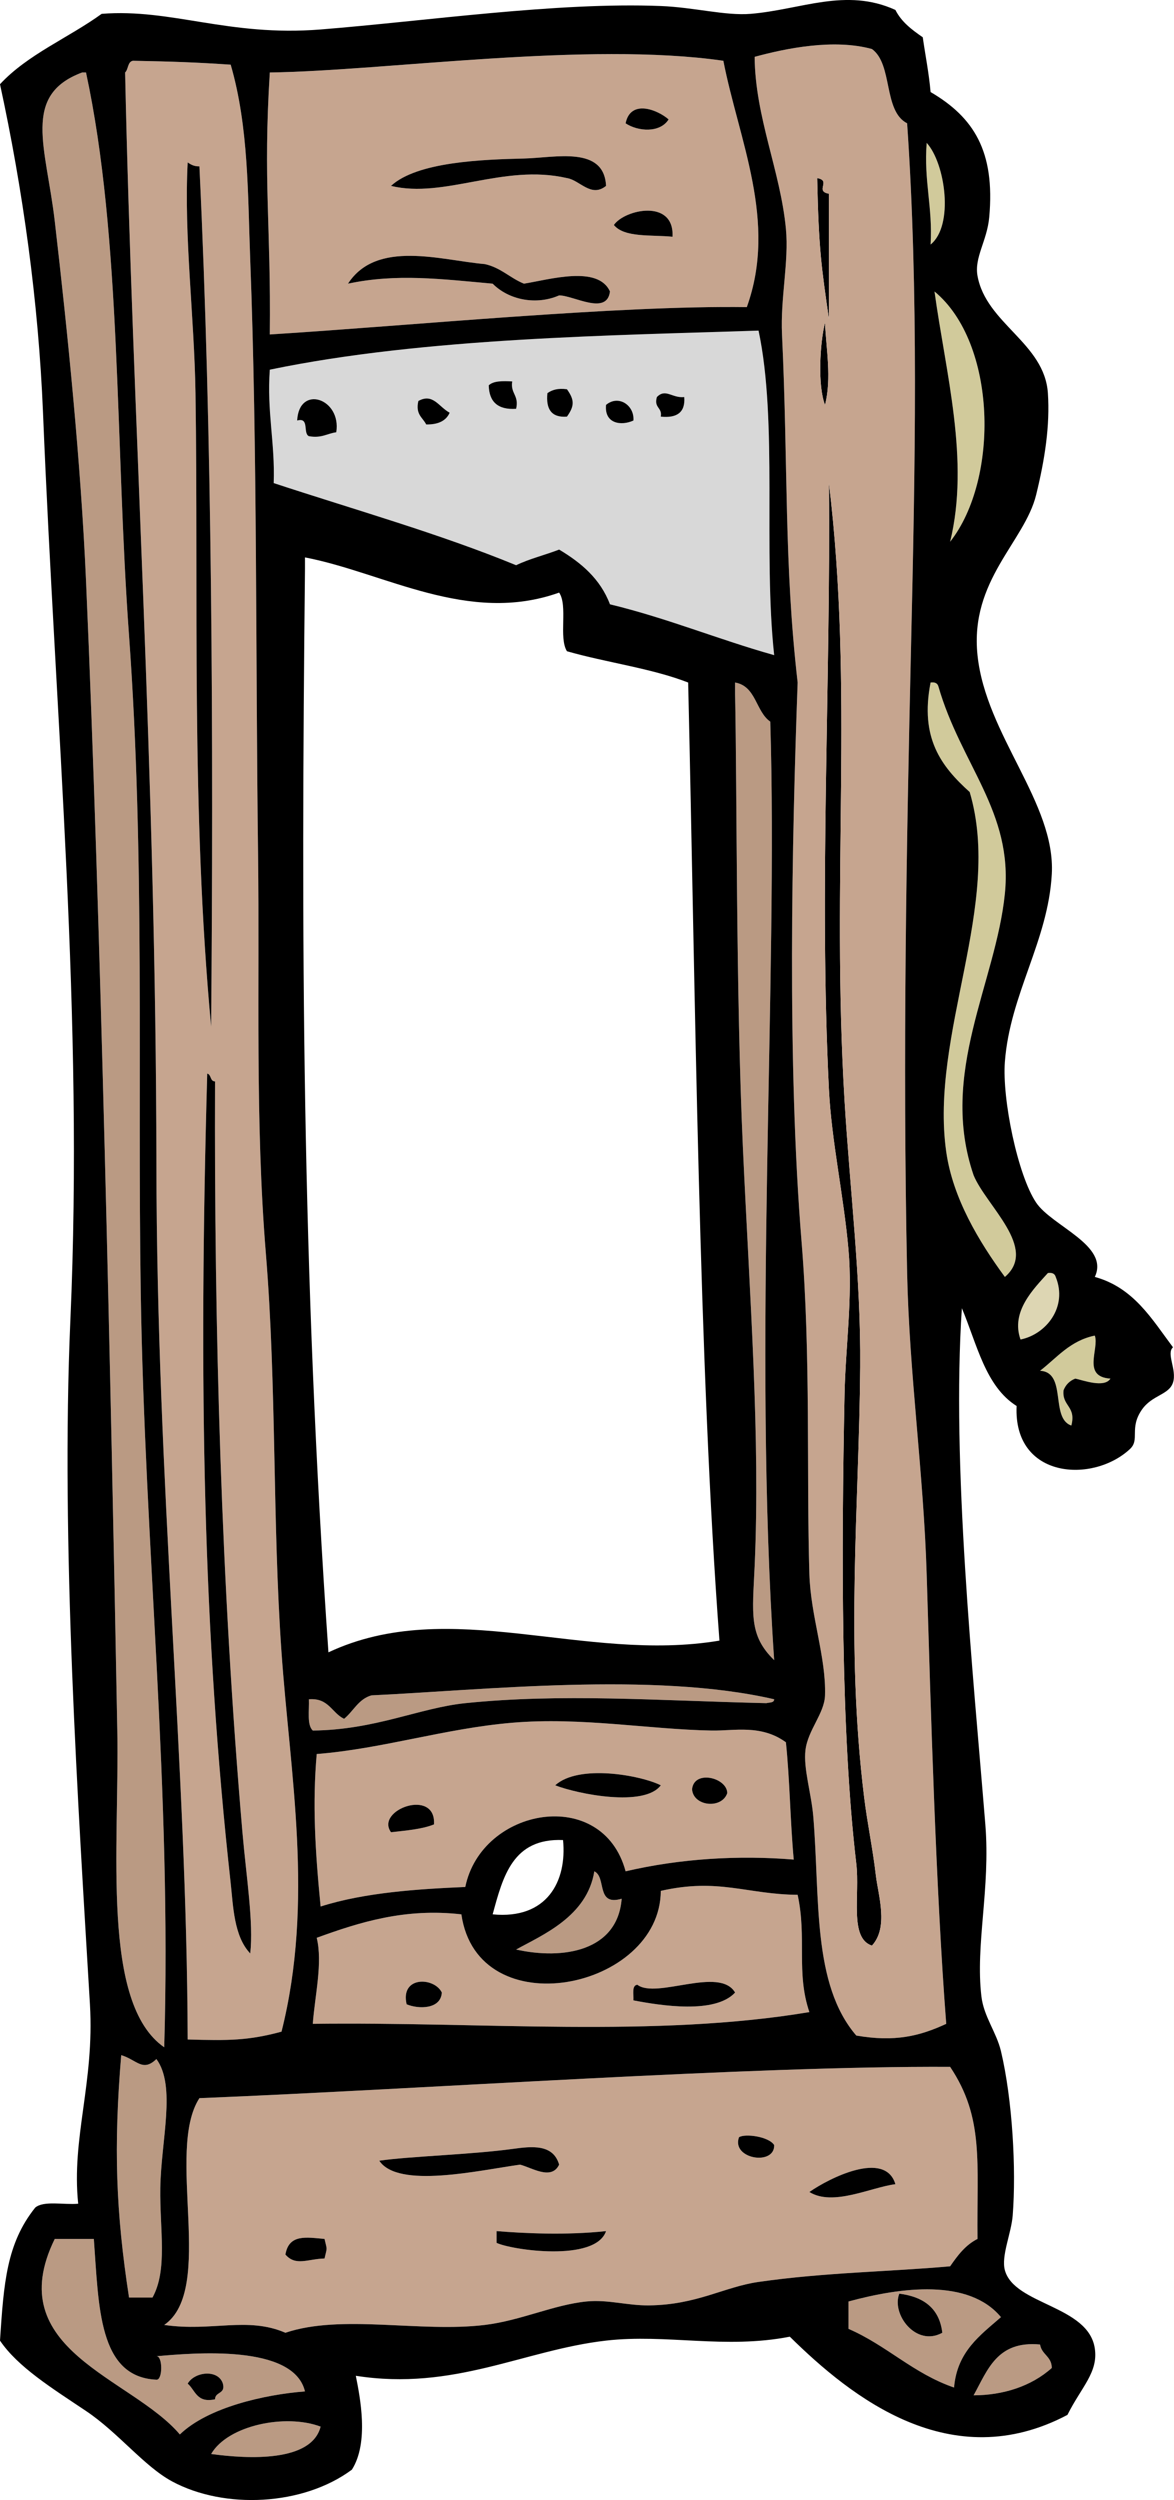 <?xml version="1.0" encoding="UTF-8"?><svg xmlns="http://www.w3.org/2000/svg" xmlns:xlink="http://www.w3.org/1999/xlink" height="1672.7" preserveAspectRatio="xMidYMid meet" version="1.0" viewBox="0.0 0.0 785.6 1672.7" width="785.6" zoomAndPan="magnify"><defs><clipPath id="a"><path d="M 0 0 L 785.551 0 L 785.551 1672.719 L 0 1672.719 Z M 0 0"/></clipPath></defs><g><g id="change1_1"><path d="M 350.605 189.805 C 341.277 186.043 335.16 179.078 324.441 176.715 C 295.309 174.203 252.098 160.133 232.859 189.805 C 265.395 182.852 295.355 186.719 329.672 189.805 C 340.559 200.789 358.914 204.32 374.156 197.648 C 383.93 197.688 406.164 211.305 408.164 195.035 C 400.156 177.281 367.504 187.121 350.605 189.805 Z M 410.781 150.555 C 417.891 159.145 435.742 156.984 450.031 158.406 C 451.34 132.82 417.961 140.086 410.781 150.555 Z M 350.605 106.074 C 323.242 106.742 279.148 108.184 261.645 124.383 C 297.508 133.062 336.77 109.363 379.383 119.156 C 388.082 120.547 395.539 132.488 405.551 124.383 C 404.223 97.406 371.633 105.559 350.605 106.074 Z M 418.633 82.527 C 426.82 87.957 441.633 89.148 447.41 79.902 C 440.145 73.496 421.938 66.148 418.633 82.527 Z M 484.039 40.66 C 494.395 93.77 520.391 148.133 499.742 205.5 C 412.5 204.281 274.406 217.945 180.535 223.809 C 181.355 150.504 175.988 121.375 180.535 48.516 C 258.773 47.363 392.793 27.562 484.039 40.66" fill="#c6a58f" fill-rule="evenodd"/></g><g id="change1_2"><path d="M 154.367 1259.922 C 156.051 1275.133 156.449 1295.52 167.453 1307.012 C 169.746 1286.113 164.816 1255.992 162.219 1225.902 C 147.973 1060.895 143.281 888.461 143.902 723.555 C 140.438 723.523 141.512 718.973 138.668 718.32 C 132.797 927.68 136.047 1094.293 154.367 1259.922 Z M 130.824 263.066 C 132.863 397.965 127.785 541.809 141.285 686.922 C 142.93 493.066 141.945 289.277 133.434 111.316 C 129.84 111.426 127.688 110.074 125.59 108.691 C 123.02 158.023 130.043 211.82 130.824 263.066 Z M 88.957 40.668 C 116.25 41.176 131.711 41.77 154.367 43.281 C 166.512 85.031 165.785 130.379 167.453 174.105 C 172.266 300.785 171.008 438.688 172.684 571.805 C 173.793 659.906 170.66 749.918 177.914 838.68 C 185.207 927.914 182.203 1017.281 188.383 1105.551 C 194.055 1186.613 210.324 1272.223 188.383 1359.352 C 166.117 1365.34 153.148 1365.391 125.59 1364.582 C 124.996 1178.73 104.902 994.941 104.66 778.5 C 104.359 515.824 88.613 279.387 83.723 48.516 C 85.973 46.402 85.289 41.348 88.957 40.668" fill="#c6a58f" fill-rule="evenodd"/></g><g id="change2_1"><path d="M 57.559 48.512 C 81.52 159.98 76.98 296.449 86.344 425.281 C 97.07 572.898 91.953 719.961 94.191 864.844 C 96.844 1036.5 114.98 1197 109.891 1369.809 C 67.477 1340.34 79.957 1236.602 78.492 1157.879 C 74.199 926.633 67.375 613.762 57.559 388.641 C 54.121 309.891 45.199 221.852 36.633 147.93 C 30.902 98.512 14.387 63.648 54.949 48.512 C 55.812 48.512 56.691 48.512 57.559 48.512" fill="#ba9a83" fill-rule="evenodd"/></g><g id="change3_2"><path d="M 447.41 79.898 C 441.633 89.148 426.82 87.961 418.633 82.52 C 421.938 66.141 440.145 73.488 447.41 79.898" fill="inherit" fill-rule="evenodd"/></g><g id="change4_1"><path d="M 620.098 95.602 C 632.578 109.309 638.473 150.898 622.711 163.629 C 624.211 138.578 618.113 121.129 620.098 95.602" fill="#d1ca9b" fill-rule="evenodd"/></g><g id="change3_3"><path d="M 405.551 124.379 C 395.539 132.48 388.082 120.551 379.383 119.148 C 336.77 109.359 297.512 133.059 261.645 124.379 C 279.148 108.18 323.242 106.738 350.605 106.07 C 371.633 105.559 404.223 97.398 405.551 124.379" fill="inherit" fill-rule="evenodd"/></g><g id="change3_4"><path d="M 125.59 108.691 C 127.688 110.07 129.84 111.422 133.438 111.309 C 141.945 289.27 142.93 493.059 141.285 686.918 C 127.785 541.801 132.863 397.961 130.824 263.059 C 130.047 211.809 123.02 158.012 125.59 108.691" fill="inherit" fill-rule="evenodd"/></g><g id="change3_5"><path d="M 546.836 119.148 C 556.621 120.922 544.902 127.852 554.688 129.621 C 554.688 157.531 554.688 185.441 554.688 213.34 C 549.758 179.051 547.84 167.371 546.836 119.148" fill="inherit" fill-rule="evenodd"/></g><g id="change3_6"><path d="M 450.031 158.398 C 435.742 156.98 417.891 159.141 410.781 150.551 C 417.961 140.078 451.34 132.82 450.031 158.398" fill="inherit" fill-rule="evenodd"/></g><g id="change3_7"><path d="M 408.164 195.031 C 406.164 211.301 383.93 197.691 374.156 197.641 C 358.914 204.32 340.559 200.781 329.672 189.801 C 295.355 186.711 265.395 182.852 232.859 189.801 C 252.098 160.129 295.312 174.199 324.441 176.711 C 335.16 179.07 341.277 186.039 350.605 189.801 C 367.504 187.121 400.156 177.27 408.164 195.031" fill="inherit" fill-rule="evenodd"/></g><g id="change3_8"><path d="M 552.07 215.961 C 552.781 233.199 556.652 252.949 552.07 270.898 C 547.031 257.949 548.68 229.191 552.07 215.961" fill="inherit" fill-rule="evenodd"/></g><g id="change5_1"><path d="M 405.551 270.898 C 404.293 283.59 415.785 285.078 423.863 281.371 C 424.656 271.172 413.855 263.91 405.551 270.898 Z M 279.957 268.289 C 277.883 277.34 282.867 279.328 285.191 283.988 C 293.176 284.121 298.512 281.609 300.891 276.141 C 293.484 272.121 289.738 262.879 279.957 268.289 Z M 198.855 281.371 C 207.293 279.031 202.523 289.898 206.699 291.84 C 215.188 293.352 218.871 290.051 225.016 289.219 C 228.617 266.578 200.066 257.059 198.855 281.371 Z M 439.562 265.672 C 437.402 273.059 443.25 272.449 442.18 278.762 C 452.855 279.84 458.688 276.07 457.879 265.672 C 449.758 266.559 445.379 259.621 439.562 265.672 Z M 366.305 263.059 C 365.223 273.73 368.98 279.559 379.383 278.762 C 384.492 271.602 384.492 267.602 379.383 260.441 C 373.316 259.609 369.344 260.859 366.305 263.059 Z M 327.055 257.82 C 327.285 268.93 333.234 274.32 345.371 273.52 C 347.469 264.449 341.473 263.461 342.754 255.211 C 336.301 254.859 330.148 254.809 327.055 257.82 Z M 507.59 221.191 C 520.613 282.238 510.566 368.988 518.055 438.359 C 480.621 427.828 446.785 413.691 408.164 404.34 C 401.695 387.27 388.895 376.52 374.156 367.711 C 364.719 371.371 354.18 373.898 345.371 378.18 C 294.066 357.09 237.613 341.16 183.148 323.23 C 184.098 296.121 178.508 275.551 180.535 247.359 C 284.438 225.719 412.973 224.441 507.59 221.191" fill="#d8d8d8" fill-rule="evenodd"/></g><g id="change3_9"><path d="M 342.754 255.211 C 341.473 263.461 347.469 264.449 345.371 273.52 C 333.234 274.32 327.285 268.93 327.055 257.82 C 330.148 254.809 336.301 254.859 342.754 255.211" fill="inherit" fill-rule="evenodd"/></g><g id="change3_10"><path d="M 379.383 260.441 C 384.492 267.602 384.492 271.602 379.383 278.762 C 368.98 279.559 365.223 273.73 366.305 263.059 C 369.344 260.859 373.316 259.609 379.383 260.441" fill="inherit" fill-rule="evenodd"/></g><g id="change3_11"><path d="M 457.879 265.672 C 458.688 276.07 452.855 279.84 442.18 278.762 C 443.25 272.449 437.402 273.059 439.562 265.672 C 445.379 259.621 449.758 266.559 457.879 265.672" fill="inherit" fill-rule="evenodd"/></g><g id="change3_12"><path d="M 225.016 289.219 C 218.871 290.051 215.188 293.352 206.699 291.84 C 202.523 289.898 207.293 279.031 198.855 281.371 C 200.066 257.059 228.617 266.578 225.016 289.219" fill="inherit" fill-rule="evenodd"/></g><g id="change3_13"><path d="M 300.891 276.141 C 298.512 281.609 293.176 284.121 285.191 283.988 C 282.867 279.328 277.883 277.34 279.957 268.289 C 289.738 262.879 293.484 272.121 300.891 276.141" fill="inherit" fill-rule="evenodd"/></g><g id="change3_14"><path d="M 423.863 281.371 C 415.785 285.078 404.293 283.59 405.551 270.898 C 413.855 263.91 424.656 271.172 423.863 281.371" fill="inherit" fill-rule="evenodd"/></g><g id="change3_15"><path d="M 554.688 323.23 C 571.449 462.48 556.098 585.75 565.152 736.633 C 568.688 795.539 576.09 854.953 575.621 914.555 C 574.875 1007.738 565.668 1099.609 578.23 1202.359 C 580.371 1219.871 584.023 1236.859 586.082 1254.691 C 587.625 1268.051 594.801 1289.43 583.465 1301.781 C 568.176 1296.738 575.508 1268.121 572.996 1246.84 C 562.688 1159.488 563 1039.57 565.152 932.867 C 565.793 900.949 570.645 868.844 567.77 836.059 C 564.609 800.07 556.391 763.324 554.688 728.785 C 548.02 593.59 555.988 456.66 554.688 323.23" fill="inherit" fill-rule="evenodd"/></g><g id="change2_2"><path d="M 491.891 456.672 C 506.043 459.102 505.641 476.059 515.438 482.84 C 520.781 655.238 503.66 898.871 518.055 1110.781 C 500.965 1094.16 503.551 1079.73 504.973 1047.988 C 508.828 961.77 501.734 869.195 497.121 768.027 C 492.402 664.461 493.242 529.422 491.891 464.52 C 491.891 461.91 491.891 459.289 491.891 456.672" fill="#ba9a83" fill-rule="evenodd"/></g><g id="change4_2"><path d="M 622.711 456.672 C 625.754 456.25 627.367 457.25 627.945 459.289 C 642.977 511.551 677.961 543.23 672.422 597.961 C 666.395 657.621 628.145 718.094 651.496 786.344 C 659.91 806.84 694.879 835.203 672.422 854.375 C 655.105 830.773 637.586 801.781 633.18 770.652 C 622.043 691.918 671.168 605.16 648.879 529.93 C 629.855 512.789 615.426 493.891 622.711 456.672" fill="#d1ca9b" fill-rule="evenodd"/></g><g id="change3_16"><path d="M 138.672 718.316 C 141.516 718.969 140.438 723.52 143.902 723.551 C 143.281 888.457 147.977 1060.891 162.223 1225.898 C 164.816 1255.988 169.746 1286.109 167.453 1307.012 C 156.449 1295.52 156.055 1275.129 154.367 1259.922 C 136.051 1094.289 132.797 927.68 138.672 718.316" fill="inherit" fill-rule="evenodd"/></g><g id="change6_1"><path d="M 701.207 851.762 C 704.254 851.328 705.859 852.336 706.441 854.375 C 714.668 874.504 699.949 892.82 682.895 896.242 C 676.25 877.531 691.578 862.461 701.207 851.762" fill="#ddd6b3" fill-rule="evenodd"/></g><g id="change4_3"><path d="M 732.605 893.617 C 735.73 902.441 723.785 921.199 743.07 922.402 C 738.926 928.883 724.77 923.469 719.523 922.402 C 715.75 923.871 713.141 926.48 711.672 930.25 C 710.574 940.941 720.289 940.828 716.902 953.801 C 702.574 948.938 714.18 918.152 695.973 917.168 C 707.285 908.418 715.988 897.062 732.605 893.617" fill="#d1ca9b" fill-rule="evenodd"/></g><g id="change1_3"><path d="M 261.645 1225.898 C 271.824 1224.75 282.344 1223.922 290.422 1220.672 C 291.891 1196.031 250.855 1210.941 261.645 1225.898 Z M 463.113 1197.129 C 463.824 1208.621 483.004 1210.609 486.656 1199.738 C 486.535 1189.371 464.449 1183.922 463.113 1197.129 Z M 371.531 1194.512 C 386.793 1200.441 431.23 1209.27 442.18 1194.512 C 428.672 1187.762 387.195 1180.191 371.531 1194.512 Z M 525.906 1165.73 C 528.543 1191 528.781 1218.672 531.141 1244.219 C 494.508 1241.199 455.426 1243.461 418.633 1252.07 C 403.25 1194.75 322.246 1209.238 311.355 1262.539 C 280.27 1263.898 244.172 1266.148 214.547 1275.621 C 210.852 1238.23 209.031 1206.672 211.934 1173.578 C 255.859 1170.121 297.879 1156.441 342.754 1152.648 C 388.988 1148.738 434.055 1157.102 476.191 1157.879 C 491.293 1158.16 509.234 1153.621 525.906 1165.73" fill="#c6a58f" fill-rule="evenodd"/></g><g id="change3_17"><path d="M 442.18 1194.512 C 431.23 1209.27 386.793 1200.441 371.531 1194.512 C 387.195 1180.191 428.672 1187.762 442.18 1194.512" fill="inherit" fill-rule="evenodd"/></g><g id="change3_18"><path d="M 486.656 1199.738 C 483.004 1210.609 463.824 1208.621 463.113 1197.129 C 464.449 1183.922 486.535 1189.371 486.656 1199.738" fill="inherit" fill-rule="evenodd"/></g><g id="change3_19"><path d="M 290.422 1220.672 C 282.344 1223.922 271.824 1224.75 261.645 1225.898 C 250.855 1210.941 291.891 1196.031 290.422 1220.672" fill="inherit" fill-rule="evenodd"/></g><g id="change2_3"><path d="M 397.699 1252.07 C 406.004 1255.98 398.598 1275.59 416.012 1270.391 C 413.273 1305.539 376.785 1311.398 345.371 1304.398 C 362.852 1294.691 392.871 1282.352 397.699 1252.07" fill="#ba9a83" fill-rule="evenodd"/></g><g id="change1_4"><path d="M 426.48 1327.949 C 422.613 1328.441 424.078 1334.27 423.863 1338.41 C 442.371 1341.922 478.457 1347.691 491.891 1333.18 C 481.539 1315.398 439.195 1337.719 426.48 1327.949 Z M 272.105 1341.031 C 280.137 1344.398 294.969 1344.41 295.656 1333.18 C 290.668 1322.781 267.676 1321.949 272.105 1341.031 Z M 533.754 1267.77 C 540.02 1296.648 532.602 1319.68 541.602 1346.262 C 438.406 1363.559 322.75 1352.621 209.312 1354.121 C 210.703 1335 216.031 1313.371 211.934 1296.551 C 241.109 1285.898 271.34 1276.559 308.738 1280.852 C 319.582 1356.41 441.844 1331.172 442.18 1265.148 C 480.844 1256.34 499.82 1267.52 533.754 1267.77" fill="#c6a58f" fill-rule="evenodd"/></g><g id="change3_20"><path d="M 295.656 1333.18 C 294.969 1344.41 280.137 1344.398 272.105 1341.031 C 267.676 1321.949 290.668 1322.781 295.656 1333.18" fill="inherit" fill-rule="evenodd"/></g><g id="change3_21"><path d="M 491.891 1333.18 C 478.457 1347.691 442.371 1341.922 423.863 1338.41 C 424.078 1334.27 422.613 1328.441 426.48 1327.949 C 439.195 1337.719 481.539 1315.398 491.891 1333.18" fill="inherit" fill-rule="evenodd"/></g><g id="change2_4"><path d="M 81.109 1375.051 C 91.52 1378.16 95.477 1386.59 104.66 1377.66 C 117.988 1395.762 107.766 1432.121 107.273 1464 C 106.844 1491.879 112.332 1518.57 102.039 1537.262 C 96.809 1537.262 91.574 1537.262 86.344 1537.262 C 77.496 1479.828 75.992 1436.5 81.109 1375.051" fill="#ba9a83" fill-rule="evenodd"/></g><g id="change1_5"><path d="M 191 1508.48 C 197.898 1516.441 205.926 1511.391 217.164 1511.102 C 218.996 1503.051 218.996 1506.07 217.164 1498.02 C 205.23 1497.012 193.324 1494.531 191 1508.48 Z M 332.289 1492.789 C 332.289 1495.41 332.289 1498.02 332.289 1500.641 C 342.004 1505.352 398.41 1513.762 405.551 1492.789 C 379.039 1495.68 350.133 1494.262 332.289 1492.789 Z M 541.602 1466.621 C 557.434 1476.41 582.715 1463.48 599.164 1461.391 C 592.316 1438.371 554.801 1457.391 541.602 1466.621 Z M 342.754 1437.84 C 315.473 1441.59 274.105 1442.719 253.797 1445.691 C 266.367 1464.602 320.203 1452.191 347.988 1448.309 C 355.828 1450.27 369.02 1459.09 374.156 1448.309 C 370.098 1434.352 355.848 1436.039 342.754 1437.84 Z M 494.508 1429.988 C 489.266 1444.602 518.48 1449.289 518.055 1435.23 C 514.434 1429.441 498.418 1427.391 494.508 1429.988 Z M 635.797 1382.891 C 658.68 1417.172 653.535 1446.781 654.109 1498.02 C 645.988 1502.109 640.801 1509.121 635.797 1516.34 C 594.91 1520.012 551.949 1520.41 507.59 1526.801 C 484.551 1530.109 466.367 1542.129 434.328 1542.5 C 419.738 1542.672 406.824 1538.449 392.465 1539.879 C 370.539 1542.07 348.414 1552.672 324.441 1555.578 C 281.117 1560.828 228.582 1548.121 191 1560.809 C 165.438 1549.801 141.926 1560.23 109.891 1555.578 C 144.395 1531.648 110.496 1439.309 133.438 1403.828 C 286.488 1397.641 501.207 1382.18 635.797 1382.891" fill="#c6a58f" fill-rule="evenodd"/></g><g id="change3_22"><path d="M 518.055 1435.23 C 518.48 1449.289 489.266 1444.602 494.508 1429.988 C 498.418 1427.391 514.434 1429.441 518.055 1435.23" fill="inherit" fill-rule="evenodd"/></g><g id="change3_23"><path d="M 374.156 1448.309 C 369.02 1459.09 355.828 1450.27 347.988 1448.309 C 320.203 1452.191 266.367 1464.602 253.797 1445.691 C 274.105 1442.719 315.473 1441.59 342.754 1437.84 C 355.848 1436.039 370.098 1434.352 374.156 1448.309" fill="inherit" fill-rule="evenodd"/></g><g id="change3_24"><path d="M 599.164 1461.391 C 582.715 1463.48 557.434 1476.41 541.602 1466.621 C 554.801 1457.391 592.316 1438.371 599.164 1461.391" fill="inherit" fill-rule="evenodd"/></g><g id="change3_25"><path d="M 405.551 1492.789 C 398.41 1513.762 342.004 1505.352 332.289 1500.641 C 332.289 1498.02 332.289 1495.41 332.289 1492.789 C 350.133 1494.262 379.039 1495.68 405.551 1492.789" fill="inherit" fill-rule="evenodd"/></g><g id="change3_26"><path d="M 217.164 1498.02 C 218.996 1506.07 218.996 1503.051 217.164 1511.102 C 205.926 1511.391 197.898 1516.441 191 1508.48 C 193.324 1494.531 205.23 1497.012 217.164 1498.02" fill="inherit" fill-rule="evenodd"/></g><g id="change2_5"><path d="M 125.59 1594.832 C 130.746 1599.262 131.59 1608.012 143.902 1605.301 C 143.938 1600.09 151.051 1601.969 149.141 1594.832 C 146.105 1585.121 130.32 1586.699 125.59 1594.832 Z M 62.793 1498.02 C 66.152 1543.301 65.797 1590.41 104.66 1592.211 C 108.949 1592.641 108.949 1576.09 104.66 1576.512 C 129.566 1574.32 196.512 1568.25 204.082 1600.059 C 177.371 1602.109 139.16 1610.648 120.355 1628.852 C 88.102 1590.73 0.109 1572.512 36.633 1498.02 C 45.352 1498.02 54.074 1498.02 62.793 1498.02" fill="#ba9a83" fill-rule="evenodd"/></g><g id="change2_6"><path d="M 630.562 1560.809 C 628.637 1544.422 618.035 1536.711 601.781 1534.648 C 596.383 1548.352 612.906 1570.48 630.562 1560.809 Z M 669.812 1550.352 C 655.852 1562.551 640.469 1573.332 638.414 1597.449 C 611.133 1588.09 593.363 1569.238 567.77 1558.191 C 567.762 1552.102 567.773 1545.988 567.77 1539.879 C 603.074 1530.289 648.289 1524.422 669.812 1550.352" fill="#ba9a83" fill-rule="evenodd"/></g><g id="change3_27"><path d="M 601.781 1534.648 C 618.035 1536.711 628.637 1544.422 630.562 1560.809 C 612.906 1570.48 596.383 1548.352 601.781 1534.648" fill="inherit" fill-rule="evenodd"/></g><g id="change2_7"><path d="M 695.973 1568.66 C 697.02 1575.461 703.781 1576.551 703.82 1584.359 C 689.977 1596.738 671.156 1602.602 651.496 1602.672 C 660.844 1585.859 667.098 1565.949 695.973 1568.66" fill="#ba9a83" fill-rule="evenodd"/></g><g id="change3_28"><path d="M 149.141 1594.832 C 151.051 1601.969 143.938 1600.09 143.902 1605.301 C 131.59 1608.012 130.746 1599.262 125.59 1594.832 C 130.32 1586.699 146.105 1585.121 149.141 1594.832" fill="inherit" fill-rule="evenodd"/></g><g id="change2_8"><path d="M 214.547 1623.609 C 208.48 1647.441 166.301 1645.32 141.285 1641.922 C 152.477 1622.641 191.195 1614.781 214.547 1623.609" fill="#ba9a83" fill-rule="evenodd"/></g><g id="change4_4"><path d="M 625.332 195.031 C 666.934 229.359 668.938 320.23 635.797 362.48 C 649.043 308.02 632.844 249.789 625.332 195.031" fill="#d1ca9b" fill-rule="evenodd"/></g><g id="change1_6"><path d="M 554.684 728.789 C 556.391 763.328 564.605 800.074 567.77 836.062 C 570.641 868.844 565.789 900.953 565.148 932.871 C 562.996 1039.574 562.688 1159.492 572.992 1246.844 C 575.504 1268.121 568.176 1296.742 583.465 1301.781 C 594.797 1289.43 587.621 1268.051 586.078 1254.691 C 584.02 1236.859 580.367 1219.871 578.227 1202.363 C 565.664 1099.613 574.871 1007.742 575.617 914.555 C 576.086 854.957 568.684 795.543 565.148 736.637 C 556.098 585.754 571.445 462.488 554.684 323.234 C 555.984 456.668 548.02 593.594 554.684 728.789 Z M 552.066 270.91 C 556.648 252.965 552.777 233.211 552.066 215.965 C 548.68 229.191 547.027 257.957 552.066 270.91 Z M 554.684 213.348 C 554.684 185.441 554.684 157.535 554.684 129.629 C 544.898 127.859 556.617 120.93 546.832 119.16 C 547.84 167.387 549.754 179.055 554.684 213.348 Z M 583.465 32.812 C 597.645 43.059 590.863 74.258 607.012 82.523 C 614.742 194.906 612.383 313.254 609.625 433.125 C 606.582 565.637 603.98 706.102 607.012 851.762 C 608.41 918.828 618.039 985.641 620.094 1053.234 C 622.848 1143.863 626.191 1263.492 633.176 1354.121 C 615.398 1362.352 598.809 1366.422 572.992 1361.961 C 543.406 1327.543 548.75 1270.312 544.223 1215.453 C 542.941 1200.074 537.496 1183.262 538.984 1170.961 C 540.621 1157.41 551.688 1146.492 552.066 1134.332 C 552.859 1108.832 542.449 1081.422 541.602 1053.234 C 539.594 986.816 542.621 907.402 536.367 830.828 C 526.652 711.828 529.93 562.051 533.75 456.676 C 524.562 376.918 527.441 312.344 523.285 223.816 C 522.145 199.574 527.965 175.105 525.902 153.168 C 522.266 114.5 505.328 78.602 504.973 38.047 C 526.074 32.277 558.031 25.801 583.465 32.812" fill="#c6a58f" fill-rule="evenodd"/></g><g id="change2_9"><path d="M 209.312 1157.879 C 205.273 1154.078 207.012 1144.48 206.699 1136.949 C 219.973 1135.879 221.98 1146.09 230.25 1150.031 C 236.516 1144.961 239.77 1136.879 248.562 1134.328 C 322.473 1130.891 437.441 1118.281 518.055 1136.949 C 517.988 1139.488 514.844 1138.988 512.824 1139.559 C 438.816 1137.809 375.953 1132.949 311.355 1139.559 C 280.719 1142.711 251.238 1157.441 209.312 1157.879" fill="#ba9a83" fill-rule="evenodd"/></g><g clip-path="url(#a)" id="change3_1"><path d="M 141.289 1641.922 C 166.301 1645.32 208.48 1647.441 214.547 1623.609 C 191.199 1614.781 152.477 1622.641 141.289 1641.922 Z M 651.5 1602.668 C 671.16 1602.602 689.98 1596.738 703.824 1584.359 C 703.785 1576.551 697.023 1575.461 695.977 1568.66 C 667.102 1565.949 660.848 1585.859 651.5 1602.668 Z M 567.773 1539.879 C 567.773 1545.988 567.762 1552.098 567.773 1558.191 C 593.367 1569.238 611.137 1588.09 638.418 1597.449 C 640.473 1573.328 655.855 1562.551 669.816 1550.352 C 648.293 1524.418 603.078 1530.289 567.773 1539.879 Z M 36.633 1498.02 C 0.113 1572.508 88.105 1590.73 120.355 1628.852 C 139.164 1610.648 177.371 1602.109 204.082 1600.059 C 196.512 1568.25 129.566 1574.32 104.66 1576.508 C 108.953 1576.09 108.953 1592.641 104.66 1592.211 C 65.801 1590.41 66.152 1543.301 62.797 1498.02 C 54.074 1498.02 45.355 1498.02 36.633 1498.02 Z M 133.438 1403.828 C 110.5 1439.309 144.398 1531.648 109.891 1555.578 C 141.926 1560.23 165.438 1549.801 191 1560.809 C 228.582 1548.121 281.121 1560.828 324.441 1555.578 C 348.414 1552.672 370.539 1542.07 392.465 1539.879 C 406.824 1538.449 419.738 1542.668 434.328 1542.5 C 466.367 1542.129 484.555 1530.109 507.59 1526.801 C 551.949 1520.41 594.914 1520.008 635.797 1516.34 C 640.805 1509.117 645.988 1502.109 654.109 1498.02 C 653.539 1446.781 658.684 1417.168 635.797 1382.891 C 501.207 1382.18 286.488 1397.641 133.438 1403.828 Z M 86.348 1537.258 C 91.574 1537.258 96.809 1537.258 102.039 1537.258 C 112.332 1518.57 106.844 1491.879 107.273 1464 C 107.766 1432.121 117.988 1395.758 104.66 1377.66 C 95.48 1386.59 91.52 1378.16 81.113 1375.051 C 75.992 1436.5 77.5 1479.828 86.348 1537.258 Z M 442.18 1265.148 C 441.848 1331.168 319.582 1356.41 308.738 1280.848 C 271.34 1276.559 241.113 1285.898 211.934 1296.551 C 216.035 1313.367 210.703 1335 209.312 1354.117 C 322.75 1352.617 438.406 1363.559 541.605 1346.258 C 532.605 1319.68 540.02 1296.648 533.754 1267.77 C 499.82 1267.52 480.844 1256.34 442.18 1265.148 Z M 345.371 1304.398 C 376.785 1311.398 413.273 1305.539 416.012 1270.387 C 398.602 1275.59 406.004 1255.98 397.699 1252.066 C 392.871 1282.348 362.852 1294.688 345.371 1304.398 Z M 329.672 1280.848 C 365.945 1284.387 379.5 1258.828 376.766 1231.137 C 343.09 1229.73 336.574 1255.477 329.672 1280.848 Z M 476.191 1157.879 C 434.059 1157.098 388.988 1148.738 342.754 1152.648 C 297.879 1156.438 255.859 1170.117 211.934 1173.578 C 209.031 1206.668 210.852 1238.23 214.547 1275.617 C 244.172 1266.148 280.27 1263.898 311.355 1262.539 C 322.246 1209.238 403.25 1194.75 418.633 1252.066 C 455.426 1243.457 494.512 1241.199 531.145 1244.219 C 528.781 1218.668 528.547 1191 525.906 1165.727 C 509.234 1153.617 491.293 1158.16 476.191 1157.879 Z M 311.355 1139.559 C 375.953 1132.949 438.816 1137.809 512.824 1139.559 C 514.844 1138.988 517.988 1139.488 518.055 1136.949 C 437.441 1118.277 322.473 1130.887 248.562 1134.328 C 239.77 1136.879 236.516 1144.957 230.25 1150.027 C 221.98 1146.09 219.973 1135.879 206.699 1136.949 C 207.012 1144.477 205.273 1154.078 209.312 1157.879 C 251.238 1157.438 280.719 1142.707 311.355 1139.559 Z M 695.977 917.164 C 714.184 918.148 702.578 948.934 716.906 953.797 C 720.293 940.824 710.578 940.938 711.676 930.246 C 713.145 926.477 715.754 923.867 719.523 922.398 C 724.773 923.465 738.93 928.879 743.074 922.398 C 723.789 921.195 735.734 902.438 732.605 893.613 C 715.988 897.059 707.289 908.414 695.977 917.164 Z M 682.898 896.238 C 699.953 892.816 714.672 874.5 706.441 854.371 C 705.863 852.332 704.258 851.324 701.211 851.758 C 691.582 862.457 676.254 877.527 682.898 896.238 Z M 648.883 529.934 C 671.172 605.152 622.047 691.914 633.184 770.648 C 637.59 801.777 655.109 830.77 672.426 854.371 C 694.883 835.199 659.914 806.836 651.5 786.34 C 628.148 718.09 666.398 657.617 672.426 597.961 C 677.965 543.223 642.98 511.555 627.945 459.289 C 627.371 457.246 625.758 456.242 622.715 456.664 C 615.43 493.883 629.855 512.785 648.883 529.934 Z M 491.891 464.512 C 493.242 529.422 492.402 664.457 497.125 768.023 C 501.734 869.191 508.828 961.766 504.973 1047.988 C 503.555 1079.727 500.965 1094.156 518.055 1110.777 C 503.66 898.867 520.781 655.234 515.441 482.832 C 505.645 476.059 506.043 459.094 491.891 456.664 C 491.891 459.289 491.891 461.906 491.891 464.512 Z M 204.082 380.797 C 201.461 626.285 201.895 849.297 219.781 1105.547 C 301.055 1067.398 390.949 1112.887 481.43 1097.707 C 467.598 914.434 465.355 666.617 460.496 456.664 C 436.02 447.141 405.824 443.312 379.383 435.738 C 373.707 426.586 380.148 405.32 374.156 396.496 C 313.285 418.223 257.352 383.168 204.082 372.945 C 204.082 375.562 204.082 378.18 204.082 380.797 Z M 180.539 247.348 C 178.508 275.547 184.098 296.113 183.148 323.227 C 237.617 341.152 294.07 357.09 345.371 378.18 C 354.184 373.898 364.723 371.363 374.156 367.711 C 388.895 376.516 401.695 387.262 408.164 404.336 C 446.785 413.684 480.621 427.828 518.055 438.355 C 510.566 368.996 520.613 282.23 507.59 221.191 C 412.977 224.434 284.441 225.715 180.539 247.348 Z M 635.797 362.477 C 668.941 320.23 666.938 229.359 625.336 195.023 C 632.848 249.793 649.043 308.02 635.797 362.477 Z M 622.715 163.621 C 638.477 150.895 632.582 109.305 620.102 95.594 C 618.113 121.125 624.211 138.582 622.715 163.621 Z M 54.949 48.5 C 14.387 63.637 30.902 98.508 36.633 147.93 C 45.199 221.848 54.125 309.887 57.562 388.637 C 67.375 613.766 74.199 926.629 78.492 1157.879 C 79.957 1236.598 67.477 1340.34 109.891 1369.809 C 114.98 1197 96.844 1036.496 94.191 864.84 C 91.953 719.957 97.07 572.902 86.348 425.27 C 76.98 296.453 81.52 159.969 57.562 48.5 C 56.691 48.5 55.812 48.5 54.949 48.5 Z M 83.723 48.5 C 88.617 279.375 104.359 515.824 104.66 778.492 C 104.902 994.938 124.996 1178.73 125.59 1364.578 C 153.148 1365.387 166.121 1365.34 188.383 1359.348 C 210.328 1272.219 194.055 1186.609 188.383 1105.547 C 182.207 1017.277 185.211 927.906 177.914 838.676 C 170.66 749.91 173.797 659.898 172.688 571.793 C 171.008 438.684 172.27 300.773 167.457 174.09 C 165.789 130.371 166.512 85.023 154.371 43.27 C 131.715 41.75 116.25 41.164 88.957 40.652 C 85.289 41.328 85.973 46.398 83.723 48.5 Z M 180.539 48.5 C 175.988 121.363 181.355 150.496 180.539 223.797 C 274.406 217.938 412.5 204.27 499.742 205.488 C 520.395 148.113 494.395 93.77 484.043 40.652 C 392.793 27.547 258.773 47.352 180.539 48.5 Z M 504.973 38.035 C 505.332 78.59 522.273 114.488 525.906 153.164 C 527.969 175.094 522.148 199.559 523.293 223.797 C 527.449 312.34 524.566 376.906 533.754 456.664 C 529.934 562.043 526.656 711.82 536.375 830.82 C 542.625 907.395 539.598 986.812 541.605 1053.227 C 542.457 1081.418 552.867 1108.828 552.07 1134.328 C 551.691 1146.488 540.625 1157.41 538.988 1170.957 C 537.504 1183.258 542.945 1200.07 544.227 1215.449 C 548.758 1270.309 543.41 1327.539 573 1361.957 C 598.812 1366.418 615.402 1362.348 633.184 1354.117 C 626.199 1263.488 622.855 1143.859 620.102 1053.227 C 618.047 985.637 608.418 918.824 607.02 851.758 C 603.988 706.094 606.586 565.637 609.633 433.121 C 612.391 313.242 614.75 194.891 607.02 82.512 C 590.871 74.25 597.652 43.043 583.469 32.801 C 558.039 25.793 526.082 32.266 504.973 38.035 Z M 643.648 875.297 C 636.691 979.77 651.129 1119.188 659.348 1220.668 C 662.832 1263.738 652.605 1301.02 656.73 1335.801 C 658.332 1349.32 666.789 1359.68 669.816 1372.43 C 677.48 1404.75 680.094 1451.328 677.664 1482.32 C 676.723 1494.309 669.836 1509.438 672.426 1518.949 C 678.766 1542.199 728.324 1542.449 732.605 1571.281 C 734.988 1587.34 723.691 1596.98 714.293 1615.758 C 636.469 1656.852 570.039 1604.352 528.523 1563.43 C 485.039 1571.91 445.957 1561.43 405.551 1566.051 C 350.703 1572.309 303.766 1599.91 238.098 1589.59 C 240.891 1603.641 247.07 1634.18 235.48 1652.391 C 202.926 1676.609 150.156 1679.148 115.117 1660.238 C 96.383 1650.121 79.102 1627.57 57.562 1613.141 C 34.766 1597.871 11.852 1583.648 0 1566.051 C 2.531 1527.59 4.328 1501.148 23.551 1477.078 C 29.168 1472.238 42.711 1475.328 52.328 1474.469 C 47.715 1430.348 63.277 1393.59 60.18 1341.027 C 52.496 1210.898 40.52 1032.52 47.098 883.156 C 56.023 680.332 37.383 487.551 28.781 276.133 C 25.762 201.887 15.297 126.926 0 56.352 C 18.449 36.422 45.766 25.371 68.031 9.262 C 114.941 5.574 152.746 24.645 214.547 19.719 C 285.258 14.082 372.492 1.277 442.18 4.027 C 464.398 4.898 485.445 10.656 502.355 9.262 C 535.977 6.48 565.961 -8.441 599.168 6.645 C 603.254 14.762 610.273 19.953 617.48 24.949 C 619.219 37.172 621.598 48.75 622.715 61.586 C 651.586 78.488 665.961 101.188 661.965 145.312 C 660.527 161.156 651.887 172.168 654.109 184.555 C 659.859 216.531 698.961 229.441 701.211 263.051 C 702.66 284.773 699.191 307.301 693.355 331.078 C 685.641 362.57 648.898 388.121 654.109 438.355 C 659.688 492.027 706.469 537.137 703.824 584.875 C 701.344 629.66 675.879 665.031 672.426 710.465 C 670.543 735.305 680.969 786.219 693.355 804.656 C 703.984 820.461 742.625 833.223 732.605 854.371 C 758.609 861.512 770.742 882.516 784.934 901.465 C 780.215 905.582 787.656 916.473 784.934 925.012 C 782.262 933.43 770.891 933.238 764.008 943.328 C 755.547 955.727 762.91 963.172 756.156 969.488 C 731.473 992.598 678.023 989.574 680.277 940.715 C 659.387 927.594 653.73 899.242 643.648 875.297" fill="inherit" fill-rule="evenodd"/></g></g></svg>